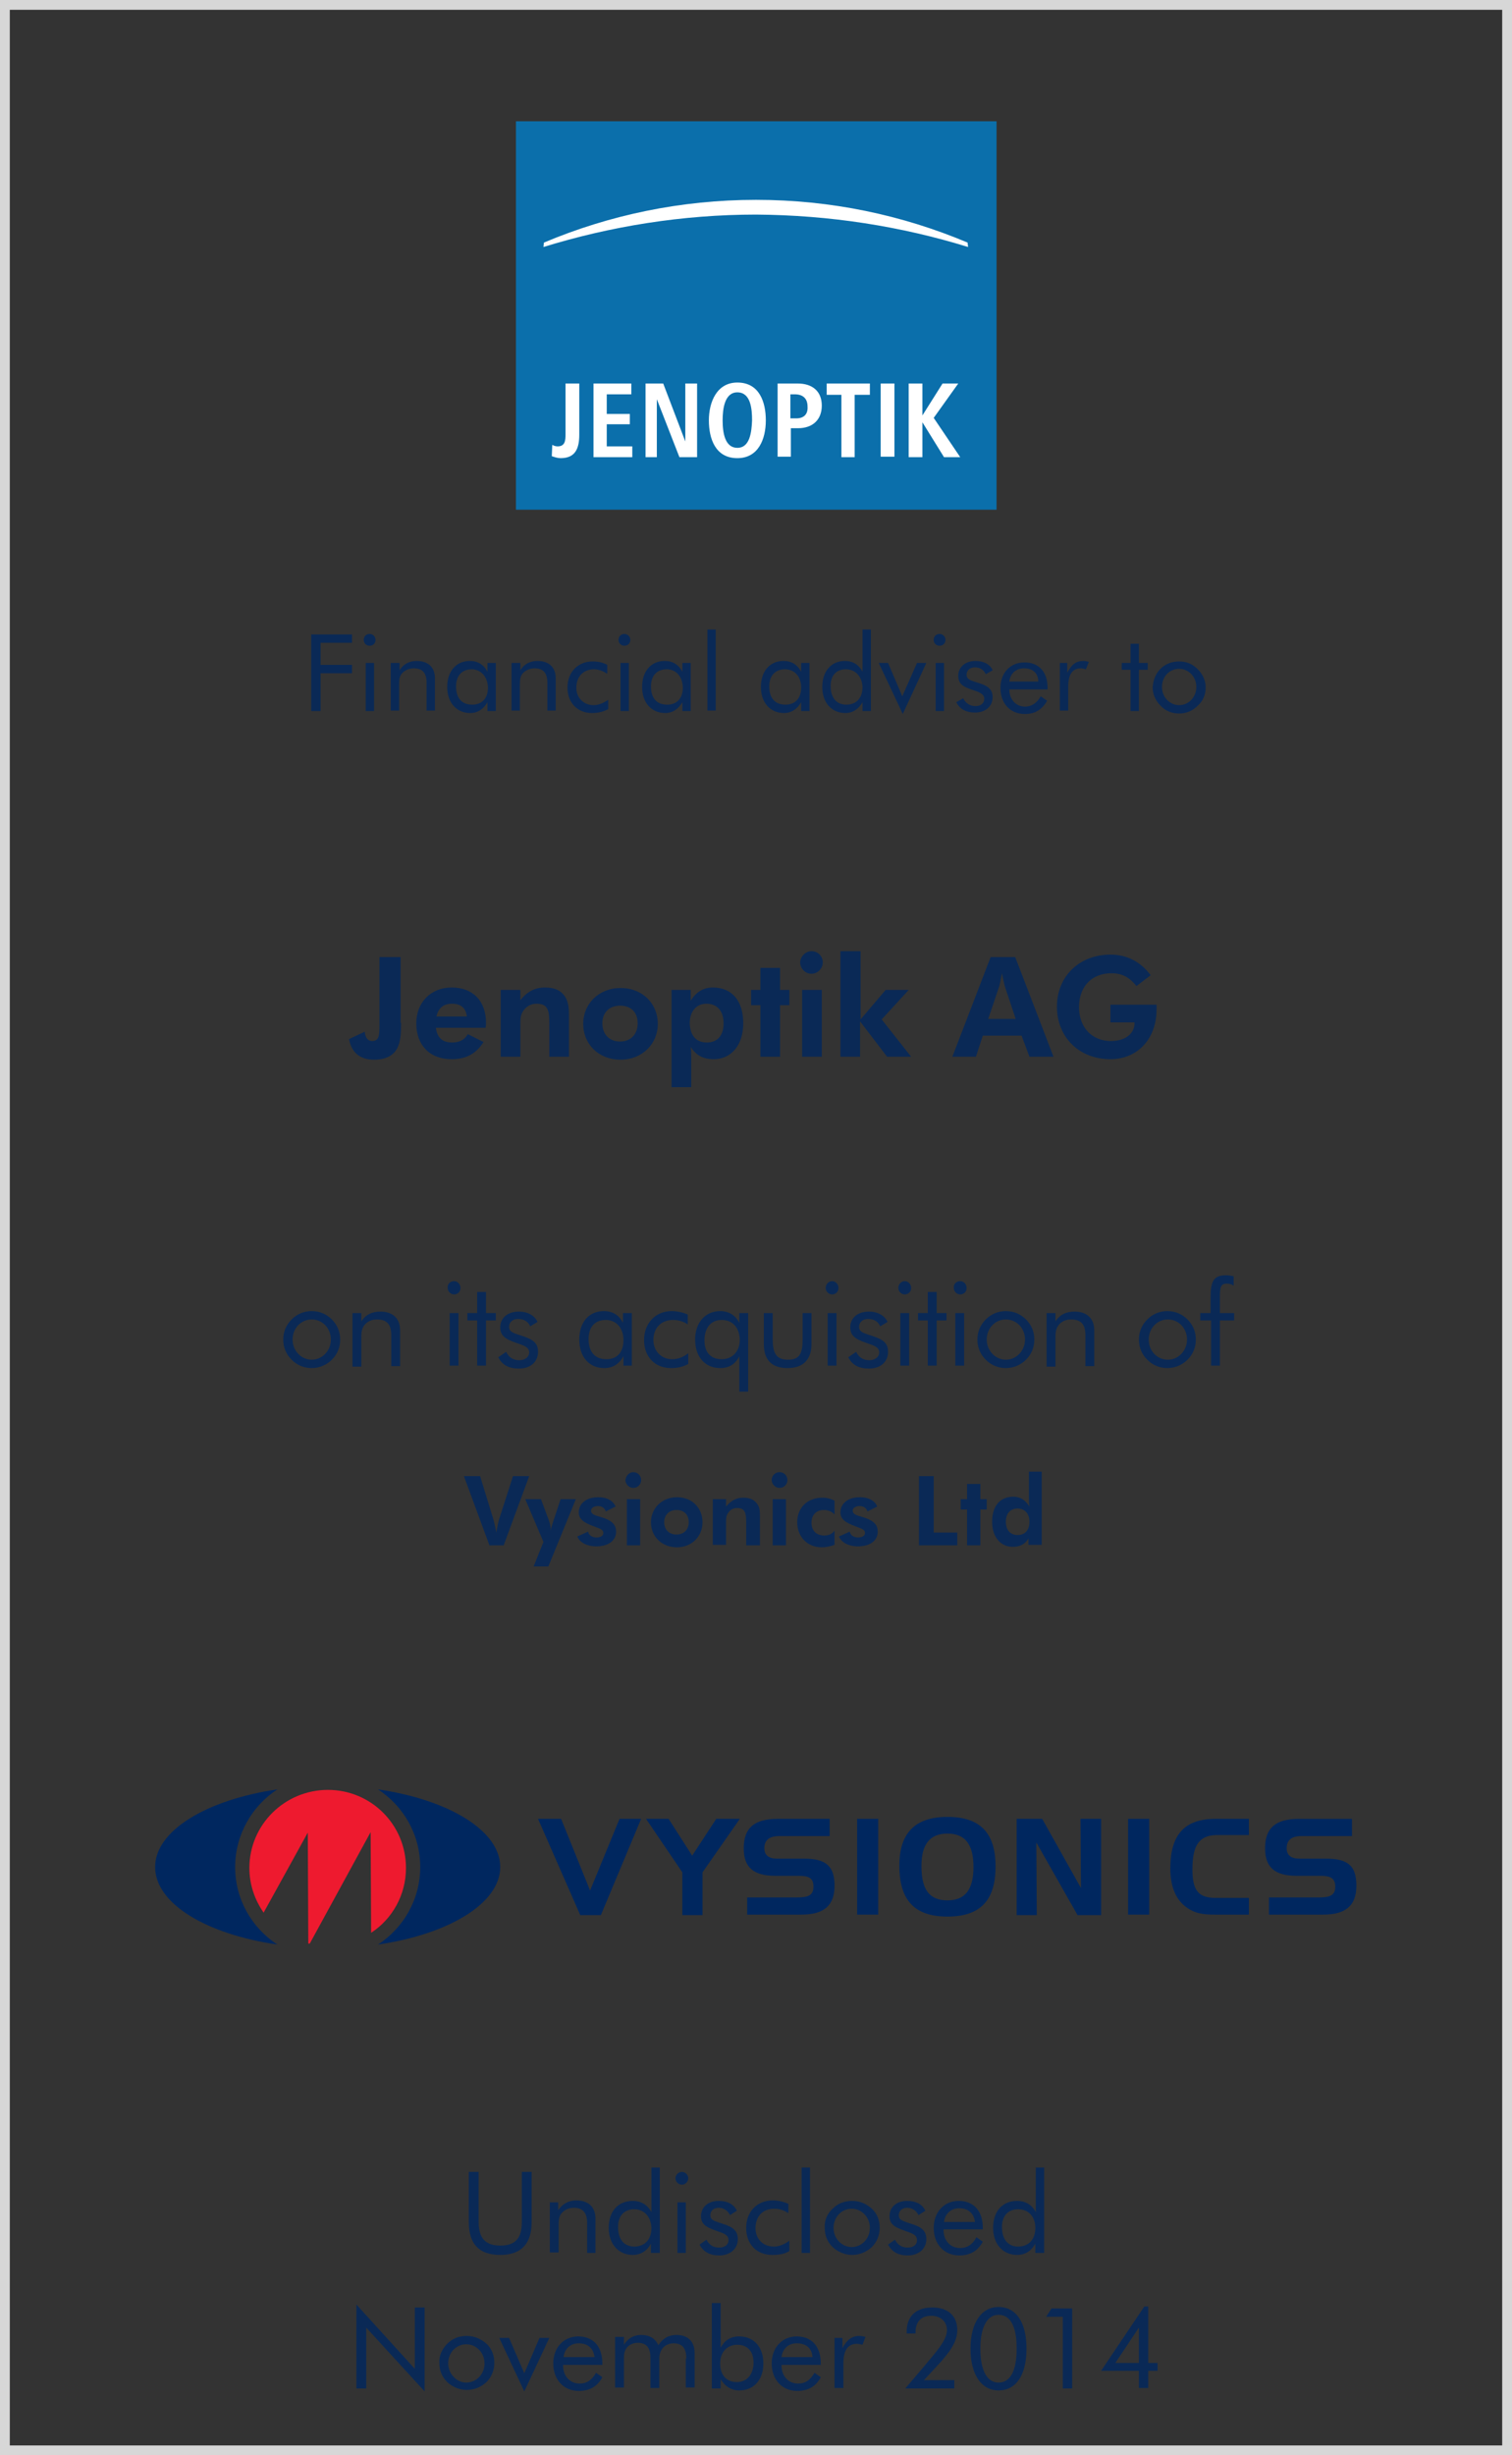 <?xml version="1.0" encoding="utf-8"?>
<!-- Generator: Adobe Illustrator 20.1.0, SVG Export Plug-In . SVG Version: 6.00 Build 0)  -->
<svg version="1.1" id="Layer_1" xmlns="http://www.w3.org/2000/svg" xmlns:xlink="http://www.w3.org/1999/xlink" x="0px" y="0px"
	 viewBox="0 0 308 500" style="enable-background:new 0 0 308 500;" xml:space="preserve">
<rect x="0" y="0" width="308" height="500" fill="#333333" stroke="none"/>
<style type="text/css">
	.st0{fill:#5CB130;}
	.st1{fill:#0A2956;}
	.st2{fill:#D7D7D7;}
	.st3{fill:#A9AAAC;}
	.st4{fill:#E32119;}
	.st5{fill-rule:evenodd;clip-rule:evenodd;fill:none;}
	.st6{fill:#00294B;}
	.st7{fill:#918F90;}
	.st8{fill:#929497;}
	.st9{fill:#D2CFCE;}
	.st10{fill:none;stroke:#FFFFFF;stroke-width:0.199;stroke-linecap:square;stroke-linejoin:round;}
	.st11{fill:#C8CCD2;}
	.st12{fill:none;stroke:#FFFFFF;stroke-width:0.532;}
	.st13{fill:none;stroke:#075C93;stroke-width:1.728;}
	.st14{fill:#FFFFFF;}
	.st15{fill:none;stroke:#FFFFFF;stroke-width:0.731;}
	.st16{fill:#075C93;}
	.st17{fill:#37276E;}
	.st18{fill:#F49D07;}
	.st19{fill:#FDCA05;}
	.st20{fill:#EA6312;}
	.st21{fill:#8F1357;}
	.st22{fill:#EB690B;}
	.st23{clip-path:url(#SVGID_2_);fill:#A2A2A2;}
	.st24{clip-path:url(#SVGID_2_);fill:#FFFFFF;}
	.st25{clip-path:url(#SVGID_2_);fill:#E20613;}
	.st26{clip-path:url(#SVGID_2_);fill:#1D1D1B;}
	.st27{clip-path:url(#SVGID_2_);fill:none;stroke:#1D1D1B;stroke-width:0.642;}
	.st28{fill:#00275F;}
	.st29{fill:#EE1A2F;}
	.st30{fill:#0B6FAB;}
	.st31{fill:#7D7D7D;}
	.st32{fill:#B63532;}
	.st33{fill-rule:evenodd;clip-rule:evenodd;fill:#B11F46;}
	.st34{fill-rule:evenodd;clip-rule:evenodd;fill:#007ABA;}
	.st35{fill-rule:evenodd;clip-rule:evenodd;fill:#A8B5C2;}
	.st36{fill-rule:evenodd;clip-rule:evenodd;fill:#00ADEA;}
	.st37{fill:#A8B5C2;}
	.st38{fill-rule:evenodd;clip-rule:evenodd;fill:#B11117;}
	.st39{fill:#06377B;}
	.st40{fill:#004188;}
	.st41{fill-rule:evenodd;clip-rule:evenodd;fill:#C61032;}
	.st42{fill-rule:evenodd;clip-rule:evenodd;fill:#FFFFFF;}
	.st43{fill:none;stroke:#FFFFFF;stroke-width:0.404;stroke-miterlimit:10;}
	.st44{fill:#838283;}
	.st45{fill:#58595B;}
	.st46{fill:#00AEEF;}
	.st47{fill:#4D4D4E;}
	.st48{fill:#D2D3D4;}
	.st49{fill:#939598;}
	.st50{fill:#283658;}
	.st51{fill:#003E76;}
	.st52{fill:#92A6B1;}
	.st53{fill:#231F20;}
	.st54{clip-path:url(#SVGID_4_);}
	.st55{clip-path:url(#SVGID_8_);}
	.st56{clip-path:url(#SVGID_12_);}
	.st57{clip-path:url(#SVGID_16_);}
	.st58{clip-path:url(#SVGID_20_);}
	.st59{clip-path:url(#SVGID_24_);}
	.st60{clip-path:url(#SVGID_28_);}
	.st61{clip-path:url(#SVGID_32_);}
	.st62{clip-path:url(#SVGID_36_);}
	.st63{fill:#004990;}
	.st64{fill:#696566;}
	.st65{fill:#B49759;}
	.st66{fill:#003769;}
	.st67{fill:#1C91FF;}
	.st68{fill:#FF0F00;}
	.st69{fill:#ABF7FF;}
	.st70{fill:none;stroke:#0A2956;stroke-width:0.921;stroke-miterlimit:10;}
	.st71{fill-rule:evenodd;clip-rule:evenodd;fill:#00539E;}
	.st72{fill-rule:evenodd;clip-rule:evenodd;fill:#6CA2C2;}
	.st73{fill:none;stroke:#00539E;stroke-width:7.652984e-02;stroke-miterlimit:10;}
	.st74{fill:#0098D7;}
	.st75{fill:none;stroke:#0098D7;stroke-width:0.23;stroke-miterlimit:10;}
	.st76{fill:#00539E;}
	.st77{fill:none;stroke:#00539E;stroke-width:0.23;stroke-miterlimit:10;}
	.st78{fill-rule:evenodd;clip-rule:evenodd;}
	.st79{fill-rule:evenodd;clip-rule:evenodd;fill:#63645B;}
	.st80{fill-rule:evenodd;clip-rule:evenodd;fill:#215FA0;}
	.st81{fill:#C72F2F;}
	.st82{fill-rule:evenodd;clip-rule:evenodd;fill:#C00030;}
	.st83{fill:none;stroke:#C00030;stroke-width:1.009;stroke-miterlimit:10;}
	.st84{fill-rule:evenodd;clip-rule:evenodd;fill:#EF8711;}
	.st85{fill:none;stroke:#000000;stroke-width:1.211;stroke-linecap:round;stroke-linejoin:round;stroke-miterlimit:10;}
	.st86{fill:#666666;}
	.st87{fill:none;stroke:#666666;stroke-width:1.211;stroke-miterlimit:10;}
	.st88{fill-rule:evenodd;clip-rule:evenodd;fill:#0A2956;}
	.st89{fill-rule:evenodd;clip-rule:evenodd;fill:#00BFFF;}
	.st90{fill-rule:evenodd;clip-rule:evenodd;fill:#E54E77;}
	.st91{fill-rule:evenodd;clip-rule:evenodd;fill:#F5802A;}
	.st92{fill:none;stroke:#D0D42A;stroke-width:2.392;stroke-miterlimit:10;}
	.st93{fill:none;stroke:#E54E77;stroke-width:2.392;stroke-miterlimit:10;}
	.st94{fill:none;stroke:#F5802A;stroke-width:2.392;stroke-miterlimit:10;}
	.st95{fill:none;stroke:#2A88D5;stroke-width:2.392;stroke-miterlimit:10;}
	.st96{fill-rule:evenodd;clip-rule:evenodd;fill:#D0D42A;}
	.st97{fill-rule:evenodd;clip-rule:evenodd;fill:#2D8BD6;}
	.st98{fill:#3D4D64;}
	.st99{fill-rule:evenodd;clip-rule:evenodd;fill:url(#SVGID_39_);}
	.st100{fill-rule:evenodd;clip-rule:evenodd;fill:#FF0000;}
	.st101{fill:none;stroke:#333333;stroke-width:2.007;stroke-miterlimit:10;}
	.st102{fill-rule:evenodd;clip-rule:evenodd;fill:#C7AC29;}
	.st103{fill:none;stroke:#0A2956;stroke-width:0.963;stroke-linejoin:bevel;stroke-miterlimit:10;}
	.st104{fill-rule:evenodd;clip-rule:evenodd;fill:#C13D26;}
	.st105{fill-rule:evenodd;clip-rule:evenodd;fill:#3C3BBA;}
	.st106{fill:none;stroke:#FFFFFF;stroke-width:0.245;stroke-linejoin:bevel;stroke-miterlimit:10;}
	.st107{fill-rule:evenodd;clip-rule:evenodd;fill:#BFC6E0;}
	.st108{fill-rule:evenodd;clip-rule:evenodd;fill:#788BBC;}
	.st109{fill-rule:evenodd;clip-rule:evenodd;fill:#004990;}
	.st110{fill-rule:evenodd;clip-rule:evenodd;fill:#E03127;}
	.st111{fill:none;stroke:#FFFFFF;stroke-width:0.508;stroke-miterlimit:10;}
	.st112{fill-rule:evenodd;clip-rule:evenodd;fill:#2F243A;}
	.st113{fill-rule:evenodd;clip-rule:evenodd;fill:#96061E;}
	.st114{fill:#453972;}
	.st115{fill-rule:evenodd;clip-rule:evenodd;fill:#657199;}
	.st116{fill-rule:evenodd;clip-rule:evenodd;fill:#0E1428;}
	.st117{fill-rule:evenodd;clip-rule:evenodd;fill:#283658;}
	.st118{fill:none;}
	.st119{fill:#0051A5;}
	.st120{fill:#9C969C;}
	.st121{fill:#CE1141;}
	.st122{fill:none;stroke:#1E2D52;stroke-width:1.134;stroke-linejoin:bevel;stroke-miterlimit:10;}
	.st123{fill:url(#SVGID_40_);}
	.st124{fill:url(#SVGID_41_);}
	.st125{fill-rule:evenodd;clip-rule:evenodd;fill:#B1B1B1;}
	.st126{fill-rule:evenodd;clip-rule:evenodd;fill:#76ADC0;}
	.st127{fill:#70706F;}
	.st128{fill:#71706F;}
	.st129{fill:#1D1D1B;}
	.st130{fill:none;stroke:#1D1D1B;stroke-width:0.1;stroke-miterlimit:10;}
	.st131{fill:#01B0C0;}
	.st132{fill:#01ACF0;}
	.st133{fill:#0FB48C;}
	.st134{fill:#59595B;}
</style>
<g>
	<path class="st1" d="M97.5,442.3v10.2c0,3.3,1.4,4.8,4.4,4.8c3.1,0,4.4-1.5,4.4-4.8v-10.2h2v10.2c0,4.4-2.1,6.7-6.4,6.7
		c-4.3,0-6.4-2.2-6.4-6.7v-10.2H97.5z"/>
	<path class="st1" d="M112,448.5h1.7v1.6c0.9-1.3,2.1-2,3.7-2c2.4,0,3.9,1.3,3.9,3.7v7h-1.7v-6.1c0-2.1-0.9-3.1-2.7-3.1
		c-1,0-1.9,0.4-2.5,1.1c-0.6,0.7-0.6,1.6-0.6,2.7v5.3H112V448.5z"/>
	<path class="st1" d="M134.3,458.8h-1.7v-1.9c-0.8,1.5-2.1,2.3-3.7,2.3c-2.9,0-4.9-2.2-4.9-5.5c0-3.5,2-5.5,4.9-5.5
		c1.7,0,3,0.8,3.8,2.3v-9.1h1.7V458.8z M129.2,449.9c-2,0-3.3,1.3-3.3,3.6c0,2.6,1.3,4,3.3,4c2.1,0,3.5-1.4,3.5-3.8
		C132.6,451.4,131.2,449.9,129.2,449.9z"/>
	<path class="st1" d="M138.9,442.3c0.7,0,1.3,0.6,1.3,1.3c0,0.7-0.6,1.3-1.3,1.3c-0.7,0-1.3-0.6-1.3-1.3
		C137.6,442.9,138.2,442.3,138.9,442.3z M138,448.5h1.7v10.3H138V448.5z"/>
	<path class="st1" d="M143.9,456.1c0.6,1.1,1.4,1.6,2.6,1.6s1.9-0.6,1.9-1.5c0-0.8-0.5-1.2-1.6-1.6c-2.5-0.9-4-1.3-4-3.3
		c0-1.8,1.4-3.1,3.6-3.1c1.8,0,3.1,0.7,3.7,2l-1.4,0.9c-0.4-0.9-1.3-1.5-2.3-1.5c-1,0-1.7,0.6-1.7,1.5c0,1.1,0.9,1.2,2.6,1.8
		c2,0.6,3,1.4,3,3.1c0,1.9-1.5,3.3-3.8,3.3c-1.9,0-3.2-0.7-4-2.2L143.9,456.1z"/>
	<path class="st1" d="M160.8,458.4c-0.9,0.6-2.1,0.8-3.5,0.8c-3.2,0-5.3-2.2-5.3-5.5c0-3.4,2.3-5.6,5.4-5.6c1.2,0,2.3,0.3,3.2,0.7
		v1.9c-0.9-0.6-1.8-0.9-2.9-0.9c-2.3,0-3.8,1.5-3.8,4c0,2.1,1.5,3.7,3.7,3.7c1.1,0,2.1-0.4,3.2-1.2V458.4z"/>
	<path class="st1" d="M163.3,441.4h1.7v17.4h-1.7V441.4z"/>
	<path class="st1" d="M169.6,449.8c1.1-1.1,2.4-1.6,4-1.6s2.9,0.6,4,1.6c1.1,1,1.6,2.4,1.6,3.9c0,1.5-0.6,2.9-1.6,3.9
		c-1.1,1-2.5,1.6-4,1.6c-1.5,0-2.9-0.6-4-1.6c-1.1-1.1-1.6-2.4-1.6-3.9C167.9,452.2,168.5,450.8,169.6,449.8z M173.5,457.6
		c2,0,3.7-1.7,3.7-3.9c0-2.2-1.7-3.9-3.7-3.9c-2.1,0-3.7,1.7-3.7,3.9C169.8,455.9,171.5,457.6,173.5,457.6z"/>
	<path class="st1" d="M182.3,456.1c0.6,1.1,1.4,1.6,2.6,1.6s1.9-0.6,1.9-1.5c0-0.8-0.5-1.2-1.6-1.6c-2.5-0.9-4-1.3-4-3.3
		c0-1.8,1.4-3.1,3.6-3.1c1.8,0,3.1,0.7,3.7,2l-1.4,0.9c-0.4-0.9-1.3-1.5-2.3-1.5c-1,0-1.7,0.6-1.7,1.5c0,1.1,0.9,1.2,2.6,1.8
		c2,0.6,3,1.4,3,3.1c0,1.9-1.5,3.3-3.8,3.3c-1.9,0-3.2-0.7-4-2.2L182.3,456.1z"/>
	<path class="st1" d="M192.2,453.9v0.2c0,2.2,1.4,3.7,3.4,3.7c1.4,0,2.5-0.7,3.3-2.2l1.3,0.9c-1,1.9-2.6,2.8-4.8,2.8
		c-3.1,0-5.2-2.3-5.2-5.6c0-3.2,2.1-5.5,5.1-5.5c3,0,4.9,2,4.9,5.5v0.3H192.2z M195.4,449.7c-1.7,0-2.9,1.1-3.1,2.8h6.3
		C198.4,450.7,197.2,449.7,195.4,449.7z"/>
	<path class="st1" d="M212.6,458.8h-1.7v-1.9c-0.8,1.5-2.1,2.3-3.7,2.3c-2.9,0-4.9-2.2-4.9-5.5c0-3.5,2-5.5,4.9-5.5
		c1.7,0,3,0.8,3.8,2.3v-9.1h1.7V458.8z M207.4,449.9c-2,0-3.3,1.3-3.3,3.6c0,2.6,1.3,4,3.3,4c2.1,0,3.5-1.4,3.5-3.8
		C210.9,451.4,209.5,449.9,207.4,449.9z"/>
</g>
<g>
	<path class="st1" d="M72.6,469.3l11.9,13.1v-12.5h2V487l-11.9-13v12.4h-2V469.3z"/>
	<path class="st1" d="M91.1,477.3c1.1-1.1,2.4-1.6,4-1.6c1.5,0,2.9,0.6,4,1.6c1.1,1,1.6,2.4,1.6,3.9c0,1.5-0.6,2.9-1.6,3.9
		c-1.1,1-2.5,1.6-4,1.6c-1.5,0-2.9-0.6-4-1.6c-1.1-1.1-1.6-2.4-1.6-3.9C89.4,479.8,90,478.4,91.1,477.3z M95,485.2
		c2,0,3.7-1.7,3.7-3.9c0-2.2-1.7-3.9-3.7-3.9c-2.1,0-3.7,1.7-3.7,3.9C91.3,483.4,93,485.2,95,485.2z"/>
	<path class="st1" d="M101.7,476.1h2l3.1,7.2l3.1-7.2h2l-5.1,10.9L101.7,476.1z"/>
	<path class="st1" d="M114.7,481.5v0.2c0,2.2,1.4,3.7,3.4,3.7c1.4,0,2.5-0.7,3.3-2.2l1.3,0.9c-1,1.9-2.6,2.8-4.8,2.8
		c-3.1,0-5.2-2.3-5.2-5.6c0-3.2,2.1-5.5,5.1-5.5c3,0,4.9,2,4.9,5.5v0.3H114.7z M117.9,477.2c-1.7,0-2.9,1.1-3.1,2.8h6.3
		C120.9,478.2,119.7,477.2,117.9,477.2z"/>
	<path class="st1" d="M139.8,480.3c0-2.1-0.8-3.1-2.6-3.1c-0.9,0-1.8,0.4-2.3,1.1c-0.4,0.6-0.6,1.2-0.6,2.1c0,0.2,0,0.4,0,0.6v5.3
		h-1.8v-6.1c0-2.1-0.8-3.1-2.6-3.1c-0.9,0-1.8,0.4-2.3,1.1c-0.4,0.6-0.5,1.2-0.5,2c0,0.2,0,0.5,0,0.7v5.3h-1.8v-10.3h1.8v1.6
		c0.8-1.3,2-2,3.5-2c1.7,0,2.9,0.7,3.5,2.1c0.9-1.4,2.1-2.1,3.7-2.1c2.3,0,3.7,1.3,3.7,3.7v7h-1.8V480.3z"/>
	<path class="st1" d="M146.8,469v9.1c0.8-1.5,2-2.3,3.8-2.3c2.9,0,4.9,2.1,4.9,5.5c0,3.4-2,5.5-4.9,5.5c-1.6,0-2.9-0.8-3.8-2.3v1.9
		H145V469H146.8z M150.1,485.1c2,0,3.4-1.5,3.4-4c0-2.3-1.3-3.6-3.3-3.6c-2.1,0-3.5,1.5-3.5,3.8C146.7,483.7,148,485.1,150.1,485.1z
		"/>
	<path class="st1" d="M159.2,481.5v0.2c0,2.2,1.4,3.7,3.4,3.7c1.4,0,2.5-0.7,3.3-2.2l1.3,0.9c-1,1.9-2.6,2.8-4.8,2.8
		c-3.1,0-5.2-2.3-5.2-5.6c0-3.2,2.1-5.5,5.1-5.5c3,0,4.9,2,4.9,5.5v0.3H159.2z M162.3,477.2c-1.7,0-2.9,1.1-3.1,2.8h6.3
		C165.4,478.2,164.2,477.2,162.3,477.2z"/>
	<path class="st1" d="M170,476.1h1.6v2.1c0.9-1.7,1.9-2.5,3.5-2.5c0.4,0,0.8,0.1,1.2,0.2l-0.6,1.6c-0.4-0.1-0.8-0.2-1.1-0.2
		c-1.9,0-2.8,1.3-2.8,4v5H170V476.1z"/>
	<path class="st1" d="M194.3,486.4h-9.9l3.5-4.1c2.9-3.5,5-5.7,5-7.8c0-1.7-1.3-2.9-3.2-2.9c-2.1,0-3.2,1.2-3.2,3.4v0.2h-1.8
		c0-0.1,0-0.3,0-0.4c0-3.1,1.9-4.9,5.2-4.9c3.2,0,5.1,1.7,5.1,4.6c0,2.4-1.5,4.5-4.2,7.4l-2.6,2.8h6.2V486.4z"/>
	<path class="st1" d="M197.7,478.3c0-5.4,2.3-8.5,5.7-8.5c3.5,0,5.7,3,5.7,8.5s-2.2,8.5-5.7,8.5C200,486.8,197.7,483.7,197.7,478.3z
		 M207.1,478.3c0-4.6-1.3-6.9-3.7-6.9c-2.3,0-3.7,2.5-3.7,6.9c0,4.5,1.4,6.9,3.7,6.9C205.8,485.2,207.1,482.8,207.1,478.3z"/>
	<path class="st1" d="M216.5,471.8h-3.4l1.1-1.7h4.2v16.3h-1.9V471.8z"/>
	<path class="st1" d="M232,482.8h-7.7l8.8-13.1h0.8v11.5h1.9v1.6h-1.9v3.5H232V482.8z M232,474l-4.8,7.2h4.8V474z"/>
</g>
<g>
	<g>
		<path class="st1" d="M81.7,208.3c0,2.2-0.1,3.9-0.8,5.2c-0.8,1.5-2.4,2.3-4.7,2.3c-2.8,0-4.6-1.4-5.1-4.2l3.2-1.5
			c0.1,1.3,0.7,1.9,1.5,1.9c1.4,0,1.5-1.1,1.5-3.3v-13.8h4.3V208.3z"/>
		<path class="st1" d="M88.8,209.4c0.3,2,1.4,2.9,3.3,2.9c1.4,0,2.5-0.5,3.2-1.7l3.2,1.6c-1.5,2.4-3.6,3.5-6.5,3.5
			c-4.5,0-7.2-2.9-7.2-7.3c0-4.2,2.9-7.3,7.2-7.3c4.3,0,7,2.7,7,7.2c0,0.3,0,0.7-0.1,1H88.8z M92.1,204.4c-1.8,0-2.8,0.9-3.2,2.6
			h6.2C94.9,205.3,93.9,204.4,92.1,204.4z"/>
		<path class="st1" d="M102.1,201.6h3.9v2.1c1.4-1.8,3-2.6,5-2.6c2.1,0,3.5,0.7,4.3,2.2c0.5,1,0.6,2.1,0.6,3.5v8.4h-4v-6.7
			c0-2.6-0.2-4.1-2.6-4.1c-1.1,0-2,0.5-2.6,1.3c-0.7,0.9-0.7,1.8-0.7,3v6.5h-4V201.6z"/>
		<path class="st1" d="M126.4,215.8c-4.5,0-7.6-3.2-7.6-7.3s3.2-7.3,7.6-7.3c4.5,0,7.6,3.2,7.6,7.3
			C134,212.6,130.8,215.8,126.4,215.8z M126.3,204.8c-2.2,0-3.6,1.4-3.6,3.6c0,2.2,1.4,3.7,3.6,3.7c2.2,0,3.6-1.5,3.6-3.7
			C129.9,206.2,128.6,204.8,126.3,204.8z"/>
		<path class="st1" d="M136.9,201.6h3.8v2.2c1.1-1.8,2.6-2.7,4.5-2.7c3.9,0,6.2,2.7,6.2,7.3c0,4.5-2.5,7.3-6,7.3
			c-2.2,0-3.6-0.8-4.7-2.5c0.1,0.8,0.1,1.6,0.1,2.5v5.7h-4V201.6z M144,212.3c2.2,0,3.4-1.5,3.4-3.9c0-2.5-1.3-4-3.5-4
			c-2,0-3.4,1.5-3.4,4C140.6,210.9,141.8,212.3,144,212.3z"/>
		<path class="st1" d="M154.9,204.7H153v-3.1h1.9v-4.5h4v4.5h1.9v3.1h-1.9v10.5h-4V204.7z"/>
		<path class="st1" d="M165.3,193.7c1.3,0,2.3,1,2.3,2.3c0,1.3-1.1,2.3-2.3,2.3c-1.3,0-2.3-1.1-2.3-2.3
			C163,194.8,164.1,193.7,165.3,193.7z M163.4,201.6h4v13.6h-4V201.6z"/>
		<path class="st1" d="M175.3,193.7v13.9l5.1-6h4.7l-5.5,6l6,7.6h-4.9l-5.5-7.2v7.2h-4v-21.5H175.3z"/>
		<path class="st1" d="M201.8,194.9h5l7.8,20.3h-4.9l-1.6-4.3h-7.9l-1.4,4.3H194L201.8,194.9z M204.7,200.9
			c-0.1-0.3-0.3-1.3-0.6-2.7c-0.3,1.6-0.5,2.6-0.6,2.8l-2.2,6.5h5.6L204.7,200.9z"/>
	</g>
	<g>
		<path class="st1" d="M235.6,204.5c0,0.3,0,0.7,0,1c0,6.2-4,10.2-9.4,10.2c-6.4,0-10.9-4.5-10.9-10.7c0-6.2,4.6-10.6,10.9-10.6
			c3.3,0,6.1,1.4,8.2,4.2l-2.9,2.2c-1.3-1.6-2.7-2.6-5.1-2.6c-4,0-6.6,2.7-6.6,6.9c0,4.2,2.7,6.9,6.5,6.9c2.9,0,4.8-1.5,4.8-3.6
			v-0.2h-4.9v-3.6H235.6z"/>
	</g>
</g>
<g>
	<g>
		<path class="st1" d="M94.5,300.6h3.3l2.7,8.8c0.1,0.3,0.3,1.1,0.6,2.7c0.2-1.2,0.4-2.2,0.6-2.8l2.8-8.7h3.3l-5.2,14.1h-2.9
			L94.5,300.6z"/>
	</g>
	<g>
		<path class="st1" d="M107,305.3h3.2l1.6,4.3c0.2,0.6,0.4,1.3,0.4,2.1c0.1-0.8,0.4-1.5,0.6-2.2l1.4-4.2h3.1l-5.6,13.7h-3l2-5
			L107,305.3z"/>
		<path class="st1" d="M119.8,311.9c0.1,0.7,0.8,1.2,1.7,1.2c0.9,0,1.4-0.4,1.4-0.9c0-0.8-0.8-0.9-2-1.4c-1.9-0.7-3-1.4-3-2.8
			c0-1.8,1.5-3.1,4-3.1c1.7,0,3,0.7,3.5,1.9l-2,1c-0.2-0.7-0.8-1.1-1.6-1.1c-0.8,0-1.4,0.4-1.4,0.9c0,0.8,0.8,1,2.2,1.4
			c1.9,0.6,2.9,1.4,2.9,2.9c0,1.8-1.5,3-4,3c-2,0-3.4-0.8-3.9-2L119.8,311.9z"/>
		<path class="st1" d="M129,299.8c0.9,0,1.6,0.7,1.6,1.6c0,0.9-0.7,1.6-1.6,1.6c-0.9,0-1.6-0.8-1.6-1.6
			C127.5,300.5,128.2,299.8,129,299.8z M127.7,305.3h2.7v9.4h-2.7V305.3z"/>
		<path class="st1" d="M137.9,315.1c-3.1,0-5.3-2.2-5.3-5.1c0-2.8,2.2-5.1,5.3-5.1c3.1,0,5.2,2.2,5.2,5.1
			C143.1,312.9,140.9,315.1,137.9,315.1z M137.8,307.5c-1.5,0-2.5,1-2.5,2.5c0,1.5,1,2.5,2.5,2.5c1.5,0,2.5-1,2.5-2.5
			C140.3,308.5,139.4,307.5,137.8,307.5z"/>
		<path class="st1" d="M145.2,305.3h2.7v1.5c1-1.2,2.1-1.8,3.5-1.8c1.5,0,2.4,0.5,3,1.5c0.4,0.7,0.4,1.5,0.4,2.4v5.8H152V310
			c0-1.8-0.2-2.9-1.8-2.9c-0.8,0-1.4,0.3-1.8,0.9c-0.5,0.6-0.5,1.3-0.5,2.1v4.5h-2.7V305.3z"/>
		<path class="st1" d="M158.8,299.8c0.9,0,1.6,0.7,1.6,1.6c0,0.9-0.7,1.6-1.6,1.6c-0.9,0-1.6-0.8-1.6-1.6
			C157.2,300.5,157.9,299.8,158.8,299.8z M157.4,305.3h2.7v9.4h-2.7V305.3z"/>
		<path class="st1" d="M167.4,315.1c-2.9,0-5-2.1-5-5.1c0-3,2.1-5,5.1-5c0.9,0,1.7,0.2,2.5,0.6l0,2.8c-0.6-0.6-1.3-0.9-2.2-0.9
			c-1.5,0-2.5,1-2.5,2.6c0,1.6,1,2.6,2.6,2.6c0.9,0,1.6-0.3,2.1-1l0,2.9C169.1,314.9,168.3,315.1,167.4,315.1z"/>
		<path class="st1" d="M173.1,311.9c0.1,0.7,0.8,1.2,1.7,1.2c0.9,0,1.4-0.4,1.4-0.9c0-0.8-0.8-0.9-2-1.4c-1.9-0.7-3-1.4-3-2.8
			c0-1.8,1.5-3.1,4-3.1c1.7,0,3,0.7,3.5,1.9l-2,1c-0.2-0.7-0.8-1.1-1.6-1.1c-0.8,0-1.4,0.4-1.4,0.9c0,0.8,0.8,1,2.2,1.4
			c1.9,0.6,2.9,1.4,2.9,2.9c0,1.8-1.5,3-4,3c-2,0-3.4-0.8-3.9-2L173.1,311.9z"/>
		<path class="st1" d="M187.2,300.6h3v11.5h4.8v2.6h-7.8V300.6z"/>
		<path class="st1" d="M197,307.4h-1.3v-2.1h1.3v-3.1h2.7v3.1h1.3v2.1h-1.3v7.3H197V307.4z"/>
		<path class="st1" d="M209.5,314.7l0-1.4c-0.7,1.2-1.8,1.7-3.2,1.7c-2.4,0-4.2-1.9-4.2-5.1c0-3.2,1.6-5.1,4.3-5.1
			c1.4,0,2.4,0.6,3.3,2c-0.1-0.6-0.1-1.1-0.1-1.7v-5.4h2.6v14.9H209.5z M207.3,307.2c-1.5,0-2.4,1-2.4,2.7c0,1.7,0.9,2.7,2.4,2.7
			c1.5,0,2.4-1,2.4-2.7C209.7,308.2,208.7,307.2,207.3,307.2z"/>
	</g>
</g>
<g>
	<g>
		<path class="st1" d="M59.4,268.7c1.1-1.1,2.5-1.7,4.1-1.7s3,0.6,4.1,1.7c1.1,1.1,1.7,2.5,1.7,4.1c0,1.6-0.6,3-1.7,4.1
			c-1.1,1.1-2.6,1.7-4.1,1.7c-1.6,0-3-0.6-4.1-1.7c-1.1-1.1-1.7-2.5-1.7-4.1C57.7,271.2,58.3,269.8,59.4,268.7z M63.5,276.9
			c2.1,0,3.9-1.8,3.9-4.1s-1.7-4.1-3.9-4.1c-2.2,0-3.9,1.8-3.9,4.1S61.4,276.9,63.5,276.9z"/>
	</g>
	<g>
		<path class="st1" d="M71.8,267.4h1.8v1.7c0.9-1.4,2.2-2,3.9-2c2.5,0,4,1.4,4,3.8v7.3h-1.8v-6.3c0-2.2-0.9-3.2-2.9-3.2
			c-1.1,0-2,0.4-2.6,1.2c-0.6,0.8-0.6,1.7-0.6,2.8v5.6h-1.8V267.4z"/>
	</g>
	<g>
		<path class="st1" d="M92.5,260.9c0.7,0,1.3,0.6,1.3,1.4s-0.6,1.3-1.3,1.3c-0.7,0-1.3-0.6-1.3-1.3
			C91.1,261.5,91.7,260.9,92.5,260.9z M91.6,267.4h1.8v10.7h-1.8V267.4z"/>
	</g>
	<g>
		<path class="st1" d="M95.2,268.9v-1.5h2v-4.3H99v4.3h2v1.5h-2v9.2h-1.8v-9.2H95.2z"/>
	</g>
	<g>
		<path class="st1" d="M103.1,275.3c0.6,1.2,1.5,1.7,2.7,1.7c1.2,0,2-0.7,2-1.6c0-0.8-0.6-1.2-1.7-1.6c-2.6-0.9-4.2-1.4-4.2-3.5
			c0-1.9,1.5-3.2,3.8-3.2c1.8,0,3.2,0.8,3.8,2.1l-1.5,0.9c-0.4-1-1.3-1.5-2.5-1.5c-1.1,0-1.8,0.7-1.8,1.6c0,1.1,1,1.3,2.8,1.9
			c2.1,0.7,3.1,1.4,3.1,3.2c0,2-1.5,3.4-3.9,3.4c-2,0-3.4-0.7-4.2-2.3L103.1,275.3z"/>
	</g>
	<g>
		<path class="st1" d="M128.8,278.1H127v-1.9c-0.9,1.6-2.2,2.4-3.9,2.4c-3.1,0-5.1-2.3-5.1-5.8c0-3.6,2-5.8,5-5.8
			c1.8,0,3.1,0.8,3.9,2.4v-2h1.8V278.1z M123.4,268.8c-2.2,0-3.5,1.4-3.5,3.9c0,2.6,1.3,4.1,3.6,4.1c2.2,0,3.5-1.4,3.5-3.9
			C127,270.4,125.5,268.8,123.4,268.8z"/>
	</g>
	<g>
		<path class="st1" d="M140.3,277.7c-1,0.6-2.2,0.9-3.6,0.9c-3.3,0-5.5-2.3-5.5-5.7c0-3.5,2.4-5.9,5.6-5.9c1.2,0,2.4,0.3,3.3,0.7v2
			c-0.9-0.6-1.9-0.9-3-0.9c-2.4,0-4,1.6-4,4.1c0,2.2,1.6,3.9,3.8,3.9c1.2,0,2.2-0.4,3.3-1.2V277.7z"/>
	</g>
	<g>
		<path class="st1" d="M150.6,283.4v-7.2c-0.8,1.6-2.1,2.4-3.9,2.4c-3,0-5.1-2.2-5.1-5.8c0-3.5,2.1-5.8,5.1-5.8
			c1.7,0,3.1,0.8,3.9,2.4v-2h1.8v16H150.6z M147,268.8c-2.1,0-3.5,1.5-3.5,4.2c0,2.4,1.3,3.8,3.5,3.8c2.2,0,3.7-1.6,3.7-4
			C150.6,270.3,149.2,268.8,147,268.8z"/>
	</g>
	<g>
		<path class="st1" d="M157.4,272.7c0,2.8,0.7,4.2,3.1,4.2s3-1.3,3-4.2v-5.3h1.8v6.3c0,3.2-1.7,4.9-4.9,4.9c-3.1,0-4.8-1.6-4.8-4.8
			v-6.4h1.8V272.7z"/>
	</g>
	<g>
		<path class="st1" d="M169.5,260.9c0.7,0,1.3,0.6,1.3,1.4s-0.6,1.3-1.3,1.3c-0.7,0-1.3-0.6-1.3-1.3
			C168.2,261.5,168.8,260.9,169.5,260.9z M168.6,267.4h1.8v10.7h-1.8V267.4z"/>
	</g>
	<g>
		<path class="st1" d="M174.4,275.3c0.6,1.2,1.5,1.7,2.7,1.7c1.2,0,2-0.7,2-1.6c0-0.8-0.6-1.2-1.7-1.6c-2.6-0.9-4.2-1.4-4.2-3.5
			c0-1.9,1.5-3.2,3.8-3.2c1.8,0,3.2,0.8,3.8,2.1l-1.5,0.9c-0.4-1-1.3-1.5-2.5-1.5c-1.1,0-1.8,0.7-1.8,1.6c0,1.1,1,1.3,2.8,1.9
			c2.1,0.7,3.1,1.4,3.1,3.2c0,2-1.5,3.4-3.9,3.4c-2,0-3.4-0.7-4.2-2.3L174.4,275.3z"/>
	</g>
	<g>
		<path class="st1" d="M184.3,260.9c0.7,0,1.3,0.6,1.3,1.4s-0.6,1.3-1.3,1.3c-0.7,0-1.3-0.6-1.3-1.3
			C183,261.5,183.6,260.9,184.3,260.9z M183.4,267.4h1.8v10.7h-1.8V267.4z"/>
	</g>
	<g>
		<path class="st1" d="M187,268.9v-1.5h2v-4.3h1.8v4.3h2v1.5h-2v9.2H189v-9.2H187z"/>
	</g>
	<g>
		<path class="st1" d="M195.6,260.9c0.7,0,1.3,0.6,1.3,1.4s-0.6,1.3-1.3,1.3c-0.7,0-1.3-0.6-1.3-1.3
			C194.2,261.5,194.8,260.9,195.6,260.9z M194.6,267.4h1.8v10.7h-1.8V267.4z"/>
	</g>
	<g>
		<path class="st1" d="M200.8,268.7c1.1-1.1,2.5-1.7,4.1-1.7s3,0.6,4.1,1.7c1.1,1.1,1.7,2.5,1.7,4.1c0,1.6-0.6,3-1.7,4.1
			c-1.1,1.1-2.6,1.7-4.1,1.7c-1.6,0-3-0.6-4.1-1.7c-1.1-1.1-1.7-2.5-1.7-4.1C199.1,271.2,199.7,269.8,200.8,268.7z M204.9,276.9
			c2.1,0,3.9-1.8,3.9-4.1s-1.7-4.1-3.9-4.1c-2.2,0-3.9,1.8-3.9,4.1S202.8,276.9,204.9,276.9z"/>
	</g>
	<g>
		<path class="st1" d="M213.2,267.4h1.8v1.7c0.9-1.4,2.2-2,3.9-2c2.5,0,4,1.4,4,3.8v7.3h-1.8v-6.3c0-2.2-0.9-3.2-2.9-3.2
			c-1.1,0-2,0.4-2.6,1.2c-0.6,0.8-0.6,1.7-0.6,2.8v5.6h-1.8V267.4z"/>
	</g>
	<g>
		<path class="st1" d="M233.7,268.7c1.1-1.1,2.5-1.7,4.1-1.7s3,0.6,4.1,1.7c1.1,1.1,1.7,2.5,1.7,4.1c0,1.6-0.6,3-1.7,4.1
			c-1.1,1.1-2.6,1.7-4.1,1.7c-1.6,0-3-0.6-4.1-1.7c-1.1-1.1-1.7-2.5-1.7-4.1C232,271.2,232.6,269.8,233.7,268.7z M237.9,276.9
			c2.1,0,3.9-1.8,3.9-4.1s-1.7-4.1-3.9-4.1c-2.2,0-3.9,1.8-3.9,4.1S235.7,276.9,237.9,276.9z"/>
	</g>
	<g>
		<path class="st1" d="M246.6,268.9h-2.1v-1.5h2.1v-3.1c0-3.2,0.5-4.6,3.1-4.6c0.6,0,1.1,0.1,1.6,0.2v1.9c-0.5-0.3-1-0.4-1.4-0.4
			c-1.4,0-1.4,1-1.4,3.1v2.9h2.9v1.5h-2.9v9.2h-1.8V268.9z"/>
	</g>
</g>
<g>
	<path class="st2" d="M306,2v496H2V2H306 M308,0H0v500h308V0L308,0z"/>
</g>
<g>
	<path class="st28" d="M47.9,380.2c0-6.6,3.5-12.5,8.6-15.8c-14.4,2.1-24.9,8.4-24.9,15.8c0,7.5,10.5,13.7,24.9,15.8
		C51.3,392.6,47.9,386.8,47.9,380.2z"/>
	<path class="st28" d="M101.9,380.2c0-7.4-10.5-13.7-24.9-15.8c5.2,3.4,8.6,9.2,8.6,15.8S82.2,392.6,77,396
		C91.4,393.9,101.9,387.6,101.9,380.2z"/>
	<path class="st29" d="M66.8,364.5c-8.8,0-16,7.1-16,15.9c0,3.4,1.1,6.5,2.9,9.1l9-16.3l0.1,22.6c0.1,0,0.2,0,0.3,0l12.4-22.7
		l0.1,20.5c4.3-2.8,7.1-7.7,7.1-13.2C82.7,371.6,75.6,364.5,66.8,364.5z"/>
	<polygon class="st28" points="109.6,370.4 114.3,370.4 120.2,385 126.2,370.4 130.6,370.4 122.4,390 118.2,390 	"/>
	<polygon class="st28" points="136.2,370.4 141,377.9 145.9,370.4 150.7,370.4 143.1,381.3 143.1,390 139,390 139,381.3 
		131.6,370.4 	"/>
	<path class="st28" d="M158.9,373.9c-2.2,0-3.2,0.8-3.2,2.5c0,1.4,0.9,2.1,2.6,2.1h5.5c4.3,0,6.2,1.4,6.2,5.5c0,4.1-2.2,5.9-6.8,5.9
		h-11v-3.5h10.3c2.2,0,3.2-0.5,3.2-2.2c0-1.7-0.9-2.2-2.9-2.2h-4.8c-4.5,0-6.5-1.7-6.5-5.6c0-4.2,2.2-6,6.9-6H169v3.5H158.9z"/>
	<rect x="174.6" y="370.4" class="st28" width="4.3" height="19.5"/>
	<path class="st28" d="M193,370c6.6,0,9.8,3.2,9.8,10.1s-3.1,10.2-9.8,10.2c-6.7,0-9.8-3.3-9.8-10.4C183.2,373.3,186.4,370,193,370z
		 M187.7,380c0,4.8,1.6,7,5.3,7c3.6,0,5.3-2.2,5.3-6.8c0-4.6-1.7-6.8-5.3-6.8C189.4,373.4,187.7,375.6,187.7,380z"/>
	<polygon class="st28" points="212.3,370.4 220.2,384.5 220.1,370.4 224.3,370.4 224.3,390 219.5,390 211.1,375.2 211.2,390 
		207.1,390 207.1,370.4 	"/>
	<rect x="229.8" y="370.4" class="st28" width="4.3" height="19.5"/>
	<path class="st28" d="M242.9,380.7c0,4.4,1.3,5.8,4.8,5.8h6.7v3.4h-6.9c-2.4,0-4.2-0.2-6.1-1.7c-2-1.6-3-4.2-3-7.7
		c0-6.9,2.9-10.1,9.2-10.1h6.8v3.3h-6.7C244.2,373.8,242.9,375.9,242.9,380.7z"/>
	<path class="st28" d="M265.2,373.9c-2.1,0-3.1,0.8-3.1,2.5c0,1.4,0.9,2.1,2.6,2.1h5.4c4.4,0,6.2,1.4,6.2,5.5c0,4.1-2.2,5.9-6.8,5.9
		h-11v-3.5h10.3c2.2,0,3.2-0.5,3.2-2.2c0-1.7-1-2.2-2.9-2.2h-4.9c-4.5,0-6.5-1.7-6.5-5.6c0-4.2,2.2-6,6.9-6h10.8v3.5H265.2z"/>
</g>
<g>
	<rect x="105.1" y="24.7" class="st30" width="97.9" height="79.1"/>
	<path class="st14" d="M162.5,78.1h-4.1v14.9h2.7v-5.8h1.5c2.8,0,4.8-1.6,4.8-4.6C167.4,79.6,165.4,78.1,162.5,78.1z M162.2,85.2
		H161v-4.9h0.9c1.6,0,2.6,0.8,2.6,2.5C164.6,84.3,163.8,85.2,162.2,85.2z"/>
	<polygon class="st14" points="168.4,80.4 171.4,80.4 171.4,93.1 174.1,93.1 174.1,80.4 177.2,80.4 177.2,78.1 168.4,78.1 	"/>
	<rect x="179.4" y="78.1" class="st14" width="2.8" height="14.9"/>
	<polygon class="st14" points="185.1,93.1 187.9,93.1 187.9,86 192.3,93.1 195.6,93.1 190.2,85.1 195.2,78.1 192,78.1 187.9,84.6 
		187.9,78.1 185.1,78.1 	"/>
	<polygon class="st14" points="120.9,93.1 128.8,93.1 128.8,90.9 123.6,90.9 123.6,86.4 128.3,86.4 128.3,84.3 123.6,84.3 
		123.6,80.3 128.6,80.3 128.6,78.1 120.9,78.1 	"/>
	<path class="st14" d="M112.4,92.9c0.6,0.2,1.2,0.4,1.8,0.4c3.1,0,3.8-2.1,3.8-4.8V78.1h-2.8v10.4c0,1.2-0.1,2.4-1.6,2.4
		c-0.4,0-0.7-0.1-1.1-0.3L112.4,92.9z"/>
	<path class="st14" d="M197.2,50.3l-0.1-0.9c-13.3-5.6-27.8-8.7-43.1-8.7c-15.3,0-29.9,3.1-43.2,8.7l-0.1,0.9
		c13.6-4.2,28.3-6.6,43.3-6.6C169.1,43.8,183.6,46.1,197.2,50.3z"/>
	<polygon class="st14" points="131.5,93.1 133.8,93.1 133.8,81.3 138.4,93.1 142,93.1 142,78.1 139.6,78.1 139.6,89.9 135.1,78.1 
		131.5,78.1 	"/>
	<path class="st14" d="M150.2,77.9c-4.2,0-5.8,4-5.8,7.7c0,3.7,1.3,7.7,5.8,7.7c4.3,0,5.8-3.9,5.8-7.7
		C156,81.9,154.7,77.9,150.2,77.9z M150.2,91.2c-2.5,0-3-3-3-5.6c0-2.3,0.4-5.7,3-5.7c2.7,0,3,3.3,3,5.7
		C153.1,87.9,152.8,91.2,150.2,91.2z"/>
</g>
<g>
	<path class="st1" d="M63.5,129.2h8.2v1.7h-6.4v4.5h6.4v1.7h-6.4v7.7h-1.9V129.2z"/>
	<path class="st1" d="M75.3,129.1c0.7,0,1.2,0.6,1.2,1.2c0,0.7-0.5,1.2-1.2,1.2s-1.2-0.5-1.2-1.2C74.1,129.6,74.6,129.1,75.3,129.1z
		 M74.5,135h1.7v9.8h-1.7V135z"/>
	<path class="st1" d="M79.7,135h1.7v1.5c0.8-1.3,2-1.9,3.5-1.9c2.3,0,3.7,1.3,3.7,3.5v6.6h-1.7V139c0-2-0.9-2.9-2.6-2.9
		c-1,0-1.8,0.4-2.4,1c-0.6,0.7-0.6,1.5-0.6,2.6v5h-1.7V135z"/>
	<path class="st1" d="M100.9,144.8h-1.6V143c-0.8,1.4-2,2.2-3.5,2.2c-2.8,0-4.7-2.1-4.7-5.3c0-3.3,1.9-5.3,4.6-5.3
		c1.6,0,2.8,0.7,3.6,2.2V135h1.7V144.8z M96.1,136.3c-2,0-3.2,1.3-3.2,3.5c0,2.4,1.2,3.7,3.3,3.7c2,0,3.2-1.3,3.2-3.5
		C99.3,137.7,97.9,136.3,96.1,136.3z"/>
	<path class="st1" d="M104.3,135h1.7v1.5c0.8-1.3,2-1.9,3.5-1.9c2.3,0,3.7,1.3,3.7,3.5v6.6h-1.7V139c0-2-0.9-2.9-2.6-2.9
		c-1,0-1.8,0.4-2.4,1c-0.6,0.7-0.6,1.5-0.6,2.6v5h-1.7V135z"/>
	<path class="st1" d="M123.9,144.4c-0.9,0.5-2,0.8-3.3,0.8c-3,0-5-2.1-5-5.2c0-3.2,2.2-5.3,5.1-5.3c1.1,0,2.1,0.2,3,0.7v1.8
		c-0.8-0.5-1.7-0.9-2.7-0.9c-2.1,0-3.6,1.4-3.6,3.8c0,2,1.5,3.5,3.5,3.5c1,0,2-0.4,3-1.1V144.4z"/>
	<path class="st1" d="M127.2,129.1c0.7,0,1.2,0.6,1.2,1.2c0,0.7-0.5,1.2-1.2,1.2s-1.2-0.5-1.2-1.2
		C126,129.6,126.5,129.1,127.2,129.1z M126.4,135h1.7v9.8h-1.7V135z"/>
	<path class="st1" d="M140.6,144.8H139V143c-0.8,1.4-2,2.2-3.5,2.2c-2.8,0-4.7-2.1-4.7-5.3c0-3.3,1.9-5.3,4.6-5.3
		c1.6,0,2.8,0.7,3.6,2.2V135h1.7V144.8z M135.8,136.3c-2,0-3.2,1.3-3.2,3.5c0,2.4,1.2,3.7,3.3,3.7c2,0,3.2-1.3,3.2-3.5
		C139,137.7,137.7,136.3,135.8,136.3z"/>
	<path class="st1" d="M144.1,128.2h1.7v16.5h-1.7V128.2z"/>
	<path class="st1" d="M164.8,144.8h-1.6V143c-0.8,1.4-2,2.2-3.5,2.2c-2.8,0-4.7-2.1-4.7-5.3c0-3.3,1.9-5.3,4.6-5.3
		c1.6,0,2.8,0.7,3.6,2.2V135h1.7V144.8z M159.9,136.3c-2,0-3.2,1.3-3.2,3.5c0,2.4,1.2,3.7,3.3,3.7c2,0,3.2-1.3,3.2-3.5
		C163.2,137.7,161.8,136.3,159.9,136.3z"/>
	<path class="st1" d="M177.3,144.8h-1.6V143c-0.8,1.4-2,2.2-3.5,2.2c-2.8,0-4.7-2.1-4.7-5.3c0-3.3,1.9-5.3,4.6-5.3
		c1.6,0,2.8,0.7,3.6,2.2v-8.6h1.7V144.8z M172.3,136.3c-1.9,0-3.1,1.2-3.1,3.4c0,2.4,1.2,3.8,3.2,3.8c2,0,3.3-1.3,3.3-3.6
		C175.6,137.8,174.3,136.3,172.3,136.3z"/>
	<path class="st1" d="M179,135h1.9l2.9,6.8l3-6.8h1.9l-4.8,10.4L179,135z"/>
	<path class="st1" d="M191.4,129.1c0.7,0,1.2,0.6,1.2,1.2c0,0.7-0.5,1.2-1.2,1.2s-1.2-0.5-1.2-1.2
		C190.2,129.6,190.7,129.1,191.4,129.1z M190.6,135h1.7v9.8h-1.7V135z"/>
	<path class="st1" d="M196.2,142.2c0.5,1,1.4,1.6,2.5,1.6s1.8-0.6,1.8-1.5c0-0.7-0.5-1.1-1.5-1.5c-2.4-0.8-3.8-1.2-3.8-3.2
		c0-1.7,1.4-3,3.5-3c1.7,0,3,0.7,3.5,1.9l-1.4,0.8c-0.4-0.9-1.2-1.4-2.2-1.4c-1,0-1.7,0.6-1.7,1.5c0,1,0.9,1.2,2.5,1.7
		c1.9,0.6,2.8,1.3,2.8,2.9c0,1.8-1.4,3.1-3.6,3.1c-1.8,0-3.1-0.7-3.8-2.1L196.2,142.2z"/>
	<path class="st1" d="M205.6,140.2v0.2c0,2.1,1.4,3.5,3.2,3.5c1.3,0,2.4-0.7,3.2-2.1l1.3,0.9c-1,1.8-2.5,2.7-4.5,2.7
		c-3,0-5-2.1-5-5.3c0-3.1,2-5.2,4.9-5.2c2.9,0,4.7,1.9,4.7,5.2v0.3H205.6z M208.6,136.1c-1.6,0-2.8,1-3,2.7h5.9
		C211.5,137.1,210.4,136.1,208.6,136.1z"/>
	<path class="st1" d="M215.9,135h1.5v2c0.9-1.7,1.8-2.4,3.3-2.4c0.4,0,0.8,0.1,1.1,0.2l-0.6,1.5c-0.4-0.1-0.7-0.2-1-0.2
		c-1.8,0-2.6,1.3-2.6,3.8v4.8h-1.7V135z"/>
	<path class="st1" d="M228.5,136.4V135h1.8v-3.9h1.7v3.9h1.8v1.4h-1.8v8.4h-1.7v-8.4H228.5z"/>
	<path class="st1" d="M236.4,136.2c1-1,2.3-1.5,3.8-1.5s2.7,0.5,3.8,1.6c1,1,1.6,2.3,1.6,3.7c0,1.4-0.5,2.7-1.6,3.7
		c-1,1-2.3,1.6-3.8,1.6c-1.4,0-2.8-0.5-3.8-1.6c-1-1-1.6-2.3-1.6-3.7C234.9,138.5,235.4,137.2,236.4,136.2z M240.2,143.6
		c1.9,0,3.5-1.6,3.5-3.7c0-2.1-1.6-3.7-3.5-3.7c-2,0-3.5,1.6-3.5,3.7C236.7,142,238.3,143.6,240.2,143.6z"/>
</g>
</svg>
